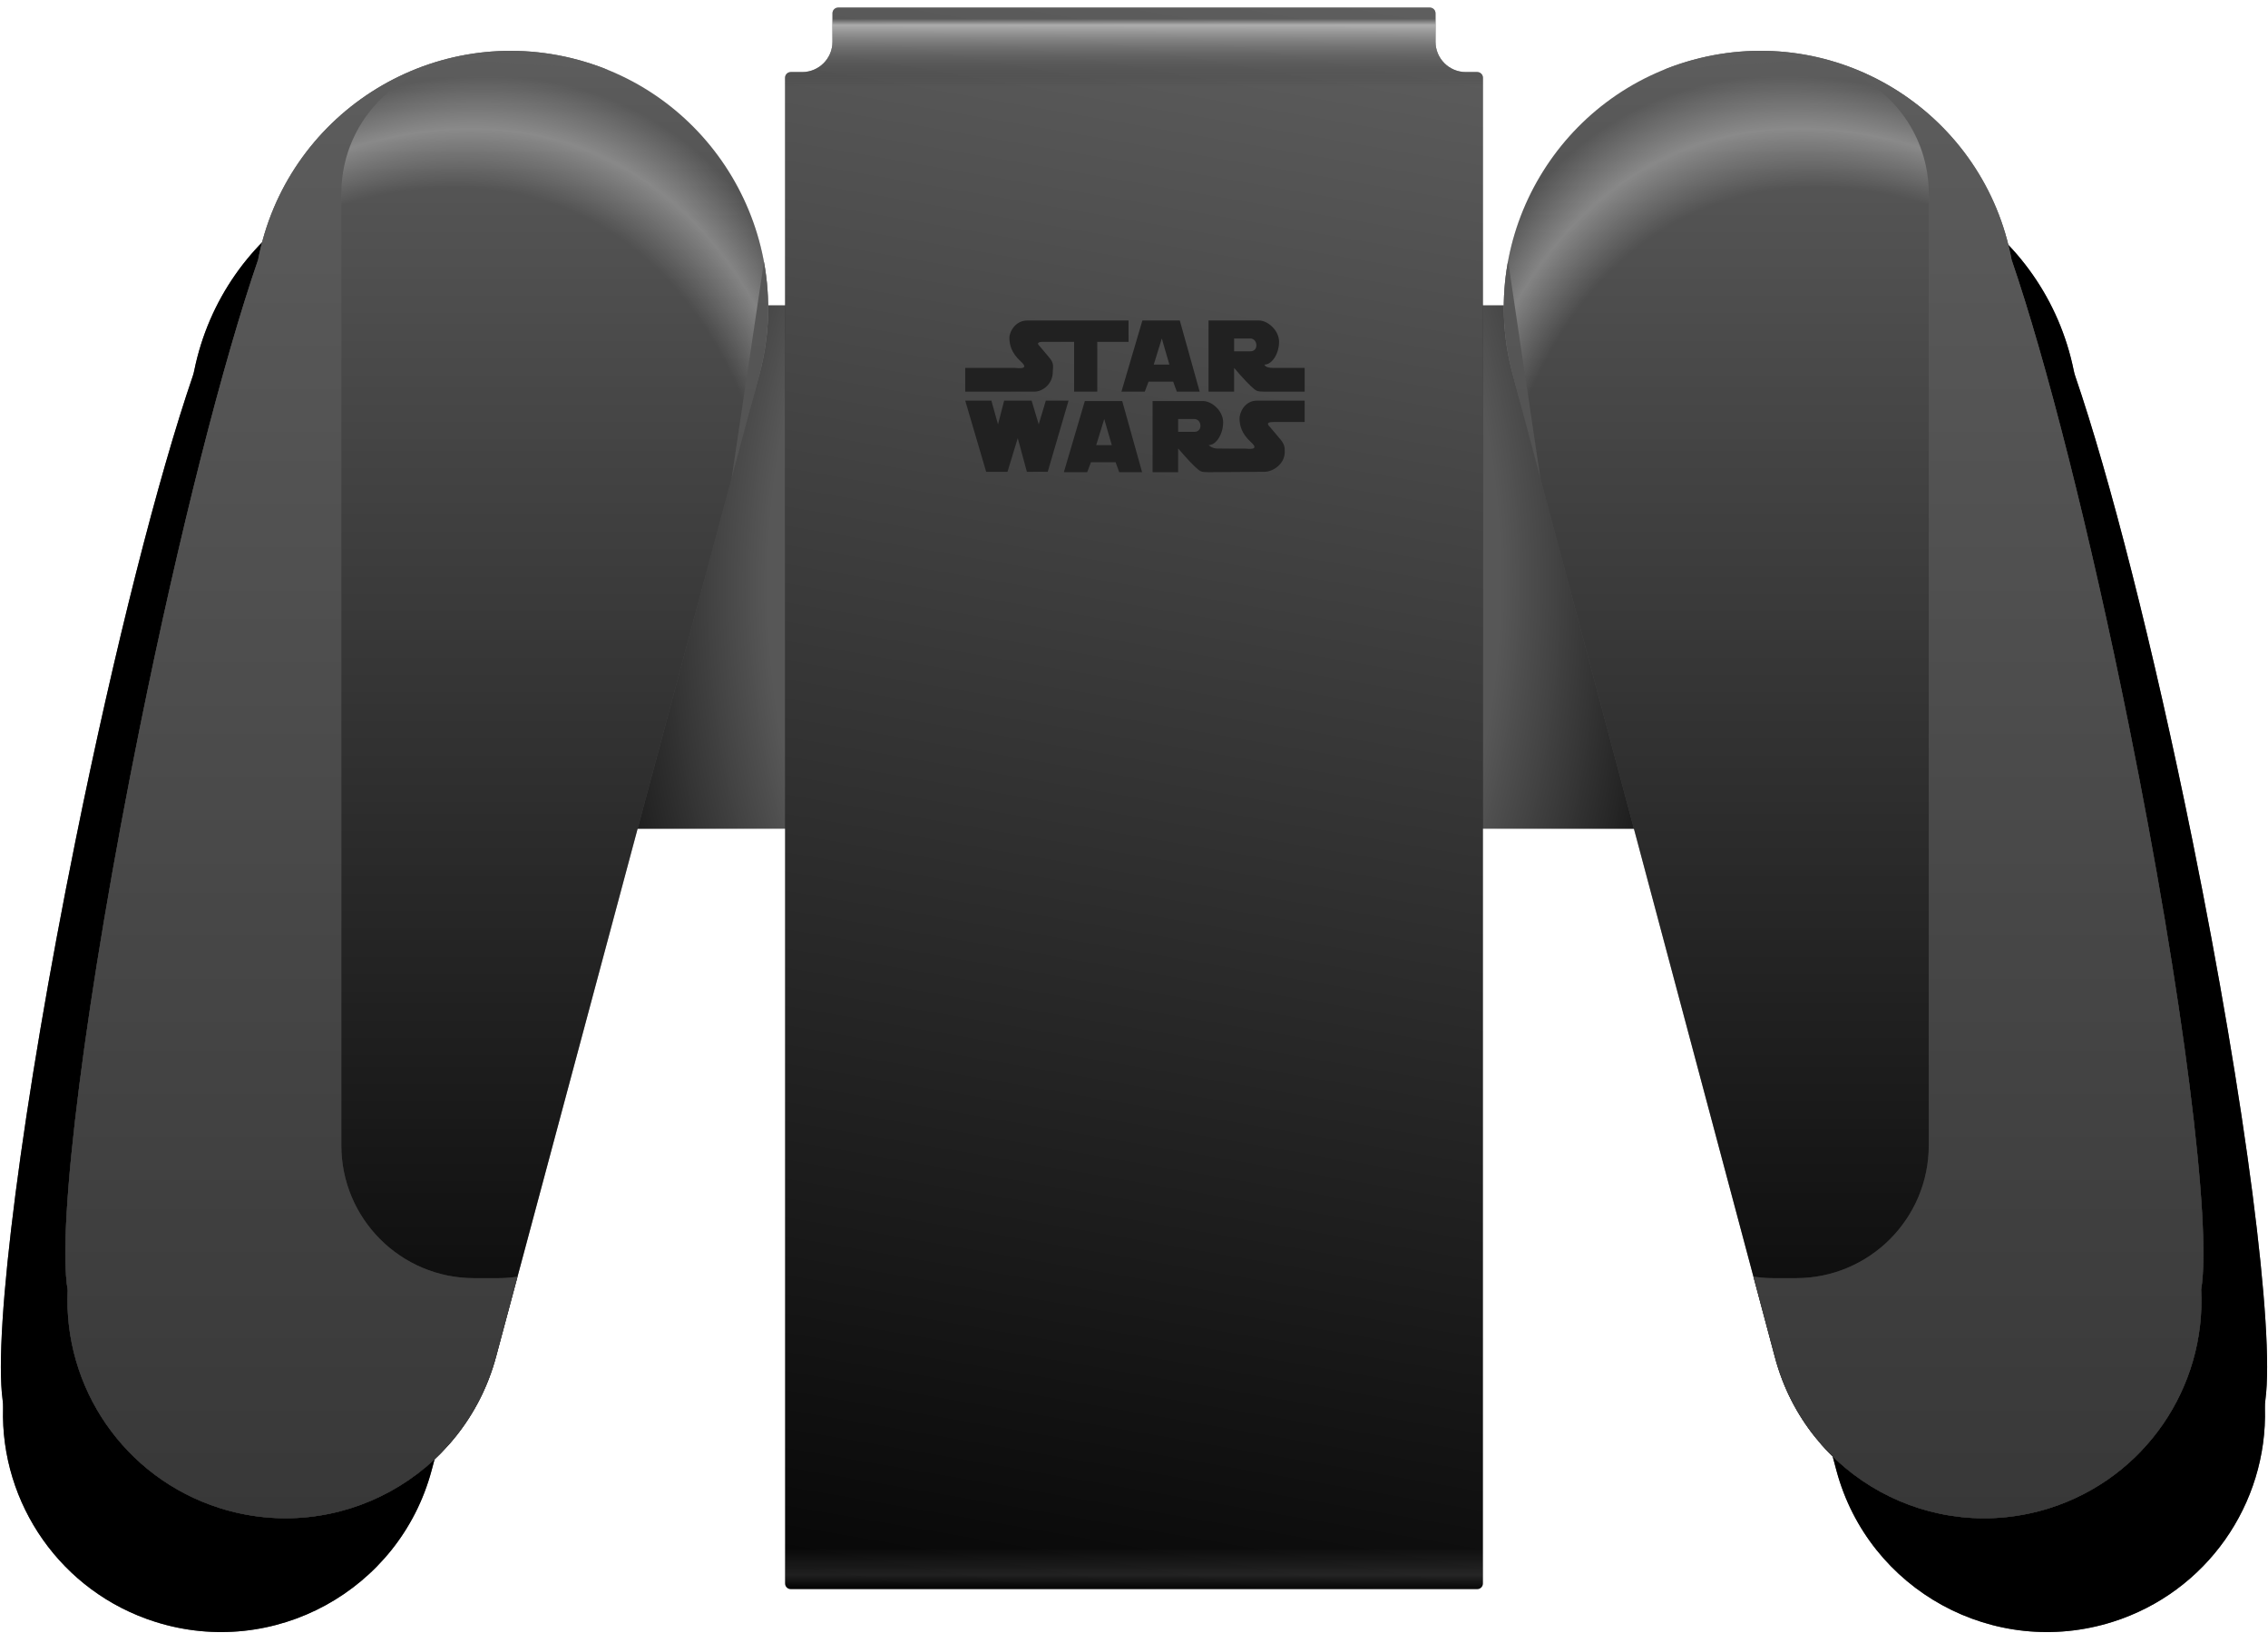 <?xml version="1.0" encoding="UTF-8"?> <svg xmlns="http://www.w3.org/2000/svg" width="1196" height="861" viewBox="0 0 1196 861" fill="none"> <g filter="url(#filter0_ii_82_926)"> <path fill-rule="evenodd" clip-rule="evenodd" d="M350.253 150.34C354.254 156.71 361.036 161 368.558 161L598 161H827.443C834.965 161 841.747 156.71 845.748 150.34C863.886 121.459 892.874 99.323 928.723 90.648C1003.61 72.528 1078.37 120.313 1093.6 195.553C1093.79 196.487 1094.03 197.397 1094.34 198.298C1112.44 251.138 1135.42 340.69 1156.16 443.157C1184.41 582.787 1199.52 701.938 1194.63 738.138C1194.43 739.593 1194.35 741.011 1194.39 742.478C1195.81 792.983 1163.72 839.516 1114.19 855.214C1051.73 875.014 985.377 838.685 968.407 775.396L881.646 451.82C879.302 443.078 871.379 437 862.328 437L598 437L598 437L333.673 437C324.622 437 316.7 443.078 314.356 451.82L227.595 775.396C210.625 838.685 144.272 875.014 81.81 855.214C32.287 839.516 0.194 792.983 1.615 742.478C1.656 741.01 1.568 739.593 1.371 738.138C-3.515 701.938 11.59 582.787 39.848 443.157C60.584 340.69 83.559 251.139 101.662 198.299C101.971 197.397 102.209 196.487 102.399 195.553C117.63 120.313 192.396 72.528 267.279 90.648C303.128 99.323 332.115 121.459 350.253 150.34Z" fill="#575757"></path> <path fill-rule="evenodd" clip-rule="evenodd" d="M350.253 150.34C354.254 156.71 361.036 161 368.558 161L598 161H827.443C834.965 161 841.747 156.71 845.748 150.34C863.886 121.459 892.874 99.323 928.723 90.648C1003.61 72.528 1078.37 120.313 1093.6 195.553C1093.79 196.487 1094.03 197.397 1094.34 198.298C1112.44 251.138 1135.42 340.69 1156.16 443.157C1184.41 582.787 1199.52 701.938 1194.63 738.138C1194.43 739.593 1194.35 741.011 1194.39 742.478C1195.81 792.983 1163.72 839.516 1114.19 855.214C1051.73 875.014 985.377 838.685 968.407 775.396L881.646 451.82C879.302 443.078 871.379 437 862.328 437L598 437L598 437L333.673 437C324.622 437 316.7 443.078 314.356 451.82L227.595 775.396C210.625 838.685 144.272 875.014 81.81 855.214C32.287 839.516 0.194 792.983 1.615 742.478C1.656 741.01 1.568 739.593 1.371 738.138C-3.515 701.938 11.59 582.787 39.848 443.157C60.584 340.69 83.559 251.139 101.662 198.299C101.971 197.397 102.209 196.487 102.399 195.553C117.63 120.313 192.396 72.528 267.279 90.648C303.128 99.323 332.115 121.459 350.253 150.34Z" fill="url(#paint0_radial_82_926)"></path> </g> <g filter="url(#filter1_ii_82_926)"> <path fill-rule="evenodd" clip-rule="evenodd" d="M1.699 740.266C-4.131 706.833 11.008 585.66 39.847 443.157C60.76 339.823 83.948 249.624 102.12 196.965C116.696 120.912 191.929 72.415 267.279 90.648C341.377 108.578 386.161 184.022 366.417 257.657L227.594 775.396C210.625 838.685 144.271 875.014 81.81 855.214C31.565 839.287 -0.739 791.619 1.699 740.266Z" fill="#5D5D5D"></path> <path fill-rule="evenodd" clip-rule="evenodd" d="M1.699 740.266C-4.131 706.833 11.008 585.66 39.847 443.157C60.76 339.823 83.948 249.624 102.12 196.965C116.696 120.912 191.929 72.415 267.279 90.648C341.377 108.578 386.161 184.022 366.417 257.657L227.594 775.396C210.625 838.685 144.271 875.014 81.81 855.214C31.565 839.287 -0.739 791.619 1.699 740.266Z" fill="url(#paint1_linear_82_926)"></path> <path fill-rule="evenodd" clip-rule="evenodd" d="M1.699 740.266C-4.131 706.833 11.008 585.66 39.847 443.157C60.76 339.823 83.948 249.624 102.12 196.965C116.696 120.912 191.929 72.415 267.279 90.648C341.377 108.578 386.161 184.022 366.417 257.657L227.594 775.396C210.625 838.685 144.271 875.014 81.81 855.214C31.565 839.287 -0.739 791.619 1.699 740.266Z" fill="url(#paint2_radial_82_926)" fill-opacity="0.3"></path> </g> <g filter="url(#filter2_ii_82_926)"> <path fill-rule="evenodd" clip-rule="evenodd" d="M1194.75 740.029C1200.44 706.263 1185.38 585.325 1156.74 443.157C1135.93 339.828 1112.86 249.632 1094.78 196.972C1080.62 120.891 1005.61 72.363 930.423 90.646C856.677 108.578 812.039 183.762 831.605 257.087L970.032 775.869C986.849 838.893 1052.84 875.008 1115.01 855.206C1165.2 839.218 1197.42 791.395 1194.75 740.029Z" fill="#5D5D5D"></path> <path fill-rule="evenodd" clip-rule="evenodd" d="M1194.75 740.029C1200.44 706.263 1185.38 585.325 1156.74 443.157C1135.93 339.828 1112.86 249.632 1094.78 196.972C1080.62 120.891 1005.61 72.363 930.423 90.646C856.677 108.578 812.039 183.762 831.605 257.087L970.032 775.869C986.849 838.893 1052.84 875.008 1115.01 855.206C1165.2 839.218 1197.42 791.395 1194.75 740.029Z" fill="url(#paint3_linear_82_926)"></path> <path fill-rule="evenodd" clip-rule="evenodd" d="M1194.75 740.029C1200.44 706.263 1185.38 585.325 1156.74 443.157C1135.93 339.828 1112.86 249.632 1094.78 196.972C1080.62 120.891 1005.61 72.363 930.423 90.646C856.677 108.578 812.039 183.762 831.605 257.087L970.032 775.869C986.849 838.893 1052.84 875.008 1115.01 855.206C1165.2 839.218 1197.42 791.395 1194.75 740.029Z" fill="url(#paint4_radial_82_926)" fill-opacity="0.3"></path> </g> <g filter="url(#filter3_ii_82_926)"> <path fill-rule="evenodd" clip-rule="evenodd" d="M39.847 443.157C11.008 585.66 -4.131 706.833 1.699 740.266C-0.739 791.619 31.565 839.287 81.81 855.214C144.271 875.014 210.625 838.685 227.594 775.396L238.902 733.223C235.49 733.735 232.002 734 228.46 734H216C177.34 734 146 702.66 146 664V162.043C146 121.469 180.386 89.394 220.862 92.212L286.372 96.773C280.257 94.302 273.884 92.246 267.279 90.648C191.929 72.415 116.696 120.912 102.12 196.965C83.948 249.624 60.76 339.823 39.847 443.157ZM368.864 198.09L351.836 312.036L366.417 257.657C371.813 237.533 372.389 217.273 368.864 198.09Z" fill="#5D5D5D"></path> <path fill-rule="evenodd" clip-rule="evenodd" d="M39.847 443.157C11.008 585.66 -4.131 706.833 1.699 740.266C-0.739 791.619 31.565 839.287 81.81 855.214C144.271 875.014 210.625 838.685 227.594 775.396L238.902 733.223C235.49 733.735 232.002 734 228.46 734H216C177.34 734 146 702.66 146 664V162.043C146 121.469 180.386 89.394 220.862 92.212L286.372 96.773C280.257 94.302 273.884 92.246 267.279 90.648C191.929 72.415 116.696 120.912 102.12 196.965C83.948 249.624 60.76 339.823 39.847 443.157ZM368.864 198.09L351.836 312.036L366.417 257.657C371.813 237.533 372.389 217.273 368.864 198.09Z" fill="url(#paint5_linear_82_926)" fill-opacity="0.4"></path> </g> <g filter="url(#filter4_ii_82_926)"> <path fill-rule="evenodd" clip-rule="evenodd" d="M442 0H588H608H754C755.657 0 757 1.343 757 3V18C757 26.837 764.163 34 773 34H779C780.657 34 782 35.343 782 37V831C782 832.657 780.657 834 779 834H608H588H417C415.343 834 414 832.657 414 831V37C414 35.343 415.343 34 417 34H423C431.837 34 439 26.837 439 18V3C439 1.343 440.343 0 442 0Z" fill="black"></path> <path fill-rule="evenodd" clip-rule="evenodd" d="M442 0H588H608H754C755.657 0 757 1.343 757 3V18C757 26.837 764.163 34 773 34H779C780.657 34 782 35.343 782 37V831C782 832.657 780.657 834 779 834H608H588H417C415.343 834 414 832.657 414 831V37C414 35.343 415.343 34 417 34H423C431.837 34 439 26.837 439 18V3C439 1.343 440.343 0 442 0Z" fill="url(#paint6_linear_82_926)" fill-opacity="0.4"></path> <path fill-rule="evenodd" clip-rule="evenodd" d="M442 0H588H608H754C755.657 0 757 1.343 757 3V18C757 26.837 764.163 34 773 34H779C780.657 34 782 35.343 782 37V831C782 832.657 780.657 834 779 834H608H588H417C415.343 834 414 832.657 414 831V37C414 35.343 415.343 34 417 34H423C431.837 34 439 26.837 439 18V3C439 1.343 440.343 0 442 0Z" fill="url(#paint7_linear_82_926)" fill-opacity="0.1" style="mix-blend-mode:lighten"></path> <path fill-rule="evenodd" clip-rule="evenodd" d="M442 0H588H608H754C755.657 0 757 1.343 757 3V18C757 26.837 764.163 34 773 34H779C780.657 34 782 35.343 782 37V831C782 832.657 780.657 834 779 834H608H588H417C415.343 834 414 832.657 414 831V37C414 35.343 415.343 34 417 34H423C431.837 34 439 26.837 439 18V3C439 1.343 440.343 0 442 0Z" fill="url(#paint8_linear_82_926)" fill-opacity="0.5"></path> </g> <g filter="url(#filter5_d_82_926)"> <path fill-rule="evenodd" clip-rule="evenodd" d="M509 193.008V205.515H545.51C549.753 205.515 555.175 201.583 555.175 195.078C555.175 192.462 556.174 190.756 553.105 187.295L548.435 181.75C545.759 179.249 548.755 179.249 551.002 179.249H566.417V205.515H578.642V179.249H595.118V168H541.765C535.274 168 532.1 174.246 532.278 177.498C532.458 180.75 533.055 184.841 538.449 189.756C543.37 194.238 536.013 193.008 535.274 193.008H509ZM622.15 168H602.428L591.373 205.516H603.677L605.673 200.263H618.653L620.58 205.516H632.632L622.15 168ZM608.419 191.257L612.663 177.498L616.658 191.257H608.419ZM671.577 193.008C666.834 193.008 666.834 191.257 666.834 191.257C670.898 191.257 674.501 185.324 674.501 179.249C674.501 173.174 668.581 168 663.837 168H637.304V205.516H650.786V193.009C650.786 193.009 656.526 199.763 659.522 202.515C662.518 205.266 662.767 205.516 666.833 205.516H687.996V193.009C687.998 193.008 676.32 193.008 671.577 193.008ZM659.344 184.253H650.788V177.498H659.344C663.267 177.498 663.946 184.253 659.344 184.253ZM509 210.268H522.793L526.287 222.778L529.533 210.268H544.012L547.756 222.778L551.502 210.268H563.484L552.499 247.793H541.516L536.703 230.031L531.28 247.793H520.047L509 210.268ZM591.79 210.485H572.069L561.014 248H573.317L575.314 242.748H588.295L590.222 248H602.275L591.79 210.485ZM578.061 233.741L582.304 219.981L586.298 233.741H578.061ZM671.826 221.527C669.581 221.527 667.133 221.79 669.81 224.29L674.481 229.836C677.548 233.297 677.499 234.739 677.499 237.357C677.499 243.861 671.078 247.793 666.834 247.793L637.337 247.992C633.273 247.992 633.024 247.743 630.027 244.991C627.033 242.24 621.291 235.485 621.291 235.485V247.992H607.811V210.477H634.343C639.086 210.477 645.008 215.652 645.008 221.726C645.008 227.801 641.405 233.734 637.339 233.734C637.339 233.734 639.126 235.535 642.122 235.535C645.118 235.535 656.653 235.547 656.653 235.547C657.391 235.547 664.746 236.777 659.827 232.295C654.433 227.38 653.836 223.291 653.656 220.039C653.477 216.787 656.283 210.269 662.771 210.269H688V221.528L671.826 221.527ZM629.848 226.728H621.29V219.973H629.848C633.772 219.973 634.45 226.728 629.848 226.728Z" fill="#212121"></path> </g> <g filter="url(#filter6_ii_82_926)"> <path fill-rule="evenodd" clip-rule="evenodd" d="M1156.74 443.157C1185.38 585.325 1200.44 706.263 1194.75 740.029C1197.42 791.395 1165.2 839.218 1115.01 855.206C1052.84 875.008 986.849 838.893 970.032 775.869L958.641 733.178C962.148 733.72 965.735 734 969.38 734H981.105C1019.76 734 1051.11 702.66 1051.11 664V162.068C1051.11 121.485 1016.7 89.407 976.22 92.239L911.396 96.774C917.49 94.303 923.84 92.247 930.423 90.646C1005.61 72.363 1080.62 120.891 1094.78 196.972C1112.86 249.632 1135.93 339.828 1156.74 443.157ZM829.255 197.641L846.268 312.039L831.605 257.087C826.247 237.006 825.703 216.786 829.255 197.641Z" fill="#5D5D5D"></path> <path fill-rule="evenodd" clip-rule="evenodd" d="M1156.74 443.157C1185.38 585.325 1200.44 706.263 1194.75 740.029C1197.42 791.395 1165.2 839.218 1115.01 855.206C1052.84 875.008 986.849 838.893 970.032 775.869L958.641 733.178C962.148 733.72 965.735 734 969.38 734H981.105C1019.76 734 1051.11 702.66 1051.11 664V162.068C1051.11 121.485 1016.7 89.407 976.22 92.239L911.396 96.774C917.49 94.303 923.84 92.247 930.423 90.646C1005.61 72.363 1080.62 120.891 1094.78 196.972C1112.86 249.632 1135.93 339.828 1156.74 443.157ZM829.255 197.641L846.268 312.039L831.605 257.087C826.247 237.006 825.703 216.786 829.255 197.641Z" fill="url(#paint9_linear_82_926)" fill-opacity="0.4"></path> </g> <defs> <filter id="filter0_ii_82_926" x="0.463" y="81.805" width="1195.08" height="783.82" filterUnits="userSpaceOnUse" color-interpolation-filters="sRGB"> <feFlood flood-opacity="0" result="BackgroundImageFix"></feFlood> <feBlend mode="normal" in="SourceGraphic" in2="BackgroundImageFix" result="shape"></feBlend> <feColorMatrix in="SourceAlpha" type="matrix" values="0 0 0 0 0 0 0 0 0 0 0 0 0 0 0 0 0 0 127 0" result="hardAlpha"></feColorMatrix> <feOffset dy="5"></feOffset> <feGaussianBlur stdDeviation="5"></feGaussianBlur> <feComposite in2="hardAlpha" operator="arithmetic" k2="-1" k3="1"></feComposite> <feColorMatrix type="matrix" values="0 0 0 0 0 0 0 0 0 0 0 0 0 0 0 0 0 0 0.7 0"></feColorMatrix> <feBlend mode="normal" in2="shape" result="effect1_innerShadow_82_926"></feBlend> <feColorMatrix in="SourceAlpha" type="matrix" values="0 0 0 0 0 0 0 0 0 0 0 0 0 0 0 0 0 0 127 0" result="hardAlpha"></feColorMatrix> <feOffset dy="-5"></feOffset> <feGaussianBlur stdDeviation="5"></feGaussianBlur> <feComposite in2="hardAlpha" operator="arithmetic" k2="-1" k3="1"></feComposite> <feColorMatrix type="matrix" values="0 0 0 0 0 0 0 0 0 0 0 0 0 0 0 0 0 0 1 0"></feColorMatrix> <feBlend mode="normal" in2="effect1_innerShadow_82_926" result="effect2_innerShadow_82_926"></feBlend> </filter> <filter id="filter1_ii_82_926" x="-5.537" y="36.805" width="416.619" height="823.82" filterUnits="userSpaceOnUse" color-interpolation-filters="sRGB"> <feFlood flood-opacity="0" result="BackgroundImageFix"></feFlood> <feBlend mode="normal" in="SourceGraphic" in2="BackgroundImageFix" result="shape"></feBlend> <feColorMatrix in="SourceAlpha" type="matrix" values="0 0 0 0 0 0 0 0 0 0 0 0 0 0 0 0 0 0 127 0" result="hardAlpha"></feColorMatrix> <feOffset dx="40" dy="-50"></feOffset> <feGaussianBlur stdDeviation="25"></feGaussianBlur> <feComposite in2="hardAlpha" operator="arithmetic" k2="-1" k3="1"></feComposite> <feColorMatrix type="matrix" values="0 0 0 0 0 0 0 0 0 0 0 0 0 0 0 0 0 0 1 0"></feColorMatrix> <feBlend mode="normal" in2="shape" result="effect1_innerShadow_82_926"></feBlend> <feColorMatrix in="SourceAlpha" type="matrix" values="0 0 0 0 0 0 0 0 0 0 0 0 0 0 0 0 0 0 127 0" result="hardAlpha"></feColorMatrix> <feOffset dx="-6" dy="-10"></feOffset> <feGaussianBlur stdDeviation="20"></feGaussianBlur> <feComposite in2="hardAlpha" operator="arithmetic" k2="-1" k3="1"></feComposite> <feColorMatrix type="matrix" values="0 0 0 0 0 0 0 0 0 0 0 0 0 0 0 0 0 0 1 0"></feColorMatrix> <feBlend mode="normal" in2="effect1_innerShadow_82_926" result="effect2_innerShadow_82_926"></feBlend> </filter> <filter id="filter2_ii_82_926" x="787" y="36.787" width="414.937" height="823.852" filterUnits="userSpaceOnUse" color-interpolation-filters="sRGB"> <feFlood flood-opacity="0" result="BackgroundImageFix"></feFlood> <feBlend mode="normal" in="SourceGraphic" in2="BackgroundImageFix" result="shape"></feBlend> <feColorMatrix in="SourceAlpha" type="matrix" values="0 0 0 0 0 0 0 0 0 0 0 0 0 0 0 0 0 0 127 0" result="hardAlpha"></feColorMatrix> <feOffset dx="-40" dy="-50"></feOffset> <feGaussianBlur stdDeviation="25"></feGaussianBlur> <feComposite in2="hardAlpha" operator="arithmetic" k2="-1" k3="1"></feComposite> <feColorMatrix type="matrix" values="0 0 0 0 0 0 0 0 0 0 0 0 0 0 0 0 0 0 1 0"></feColorMatrix> <feBlend mode="normal" in2="shape" result="effect1_innerShadow_82_926"></feBlend> <feColorMatrix in="SourceAlpha" type="matrix" values="0 0 0 0 0 0 0 0 0 0 0 0 0 0 0 0 0 0 127 0" result="hardAlpha"></feColorMatrix> <feOffset dx="6" dy="-10"></feOffset> <feGaussianBlur stdDeviation="20"></feGaussianBlur> <feComposite in2="hardAlpha" operator="arithmetic" k2="-1" k3="1"></feComposite> <feColorMatrix type="matrix" values="0 0 0 0 0 0 0 0 0 0 0 0 0 0 0 0 0 0 1 0"></feColorMatrix> <feBlend mode="normal" in2="effect1_innerShadow_82_926" result="effect2_innerShadow_82_926"></feBlend> </filter> <filter id="filter3_ii_82_926" x="-5.537" y="36.805" width="416.619" height="823.82" filterUnits="userSpaceOnUse" color-interpolation-filters="sRGB"> <feFlood flood-opacity="0" result="BackgroundImageFix"></feFlood> <feBlend mode="normal" in="SourceGraphic" in2="BackgroundImageFix" result="shape"></feBlend> <feColorMatrix in="SourceAlpha" type="matrix" values="0 0 0 0 0 0 0 0 0 0 0 0 0 0 0 0 0 0 127 0" result="hardAlpha"></feColorMatrix> <feOffset dx="40" dy="-50"></feOffset> <feGaussianBlur stdDeviation="25"></feGaussianBlur> <feComposite in2="hardAlpha" operator="arithmetic" k2="-1" k3="1"></feComposite> <feColorMatrix type="matrix" values="0 0 0 0 0 0 0 0 0 0 0 0 0 0 0 0 0 0 1 0"></feColorMatrix> <feBlend mode="normal" in2="shape" result="effect1_innerShadow_82_926"></feBlend> <feColorMatrix in="SourceAlpha" type="matrix" values="0 0 0 0 0 0 0 0 0 0 0 0 0 0 0 0 0 0 127 0" result="hardAlpha"></feColorMatrix> <feOffset dx="-6" dy="-10"></feOffset> <feGaussianBlur stdDeviation="20"></feGaussianBlur> <feComposite in2="hardAlpha" operator="arithmetic" k2="-1" k3="1"></feComposite> <feColorMatrix type="matrix" values="0 0 0 0 0 0 0 0 0 0 0 0 0 0 0 0 0 0 1 0"></feColorMatrix> <feBlend mode="normal" in2="effect1_innerShadow_82_926" result="effect2_innerShadow_82_926"></feBlend> </filter> <filter id="filter4_ii_82_926" x="413" y="0" width="370" height="835" filterUnits="userSpaceOnUse" color-interpolation-filters="sRGB"> <feFlood flood-opacity="0" result="BackgroundImageFix"></feFlood> <feBlend mode="normal" in="SourceGraphic" in2="BackgroundImageFix" result="shape"></feBlend> <feColorMatrix in="SourceAlpha" type="matrix" values="0 0 0 0 0 0 0 0 0 0 0 0 0 0 0 0 0 0 127 0" result="hardAlpha"></feColorMatrix> <feOffset dx="2"></feOffset> <feGaussianBlur stdDeviation="0.5"></feGaussianBlur> <feComposite in2="hardAlpha" operator="arithmetic" k2="-1" k3="1"></feComposite> <feColorMatrix type="matrix" values="0 0 0 0 0 0 0 0 0 0 0 0 0 0 0 0 0 0 1 0"></feColorMatrix> <feBlend mode="normal" in2="shape" result="effect1_innerShadow_82_926"></feBlend> <feColorMatrix in="SourceAlpha" type="matrix" values="0 0 0 0 0 0 0 0 0 0 0 0 0 0 0 0 0 0 127 0" result="hardAlpha"></feColorMatrix> <feOffset dx="-2" dy="4"></feOffset> <feGaussianBlur stdDeviation="0.5"></feGaussianBlur> <feComposite in2="hardAlpha" operator="arithmetic" k2="-1" k3="1"></feComposite> <feColorMatrix type="matrix" values="0 0 0 0 0 0 0 0 0 0 0 0 0 0 0 0 0 0 1 0"></feColorMatrix> <feBlend mode="normal" in2="effect1_innerShadow_82_926" result="effect2_innerShadow_82_926"></feBlend> </filter> <filter id="filter5_d_82_926" x="508" y="168" width="181" height="82" filterUnits="userSpaceOnUse" color-interpolation-filters="sRGB"> <feFlood flood-opacity="0" result="BackgroundImageFix"></feFlood> <feColorMatrix in="SourceAlpha" type="matrix" values="0 0 0 0 0 0 0 0 0 0 0 0 0 0 0 0 0 0 127 0" result="hardAlpha"></feColorMatrix> <feOffset dy="1"></feOffset> <feGaussianBlur stdDeviation="0.5"></feGaussianBlur> <feComposite in2="hardAlpha" operator="out"></feComposite> <feColorMatrix type="matrix" values="0 0 0 0 1 0 0 0 0 1 0 0 0 0 1 0 0 0 0.2 0"></feColorMatrix> <feBlend mode="normal" in2="BackgroundImageFix" result="effect1_dropShadow_82_926"></feBlend> <feBlend mode="normal" in="SourceGraphic" in2="effect1_dropShadow_82_926" result="shape"></feBlend> </filter> <filter id="filter6_ii_82_926" x="787" y="36.787" width="414.937" height="823.852" filterUnits="userSpaceOnUse" color-interpolation-filters="sRGB"> <feFlood flood-opacity="0" result="BackgroundImageFix"></feFlood> <feBlend mode="normal" in="SourceGraphic" in2="BackgroundImageFix" result="shape"></feBlend> <feColorMatrix in="SourceAlpha" type="matrix" values="0 0 0 0 0 0 0 0 0 0 0 0 0 0 0 0 0 0 127 0" result="hardAlpha"></feColorMatrix> <feOffset dx="-40" dy="-50"></feOffset> <feGaussianBlur stdDeviation="25"></feGaussianBlur> <feComposite in2="hardAlpha" operator="arithmetic" k2="-1" k3="1"></feComposite> <feColorMatrix type="matrix" values="0 0 0 0 0 0 0 0 0 0 0 0 0 0 0 0 0 0 1 0"></feColorMatrix> <feBlend mode="normal" in2="shape" result="effect1_innerShadow_82_926"></feBlend> <feColorMatrix in="SourceAlpha" type="matrix" values="0 0 0 0 0 0 0 0 0 0 0 0 0 0 0 0 0 0 127 0" result="hardAlpha"></feColorMatrix> <feOffset dx="6" dy="-10"></feOffset> <feGaussianBlur stdDeviation="20"></feGaussianBlur> <feComposite in2="hardAlpha" operator="arithmetic" k2="-1" k3="1"></feComposite> <feColorMatrix type="matrix" values="0 0 0 0 0 0 0 0 0 0 0 0 0 0 0 0 0 0 1 0"></feColorMatrix> <feBlend mode="normal" in2="effect1_innerShadow_82_926" result="effect2_innerShadow_82_926"></feBlend> </filter> <radialGradient id="paint0_radial_82_926" cx="0" cy="0" r="1" gradientUnits="userSpaceOnUse" gradientTransform="translate(598 307) rotate(-179.46) scale(318.514 491.909)"> <stop offset="0.603" stop-opacity="0"></stop> <stop offset="1"></stop> </radialGradient> <linearGradient id="paint1_linear_82_926" x1="185.773" y1="86.805" x2="185.773" y2="860.625" gradientUnits="userSpaceOnUse"> <stop stop-opacity="0"></stop> <stop offset="1"></stop> </linearGradient> <radialGradient id="paint2_radial_82_926" cx="0" cy="0" r="1" gradientUnits="userSpaceOnUse" gradientTransform="translate(78.5 598.5) rotate(-65.889) scale(527.525 295.417)"> <stop offset="0.882" stop-color="white" stop-opacity="0"></stop> <stop offset="0.944" stop-color="white"></stop> <stop offset="1" stop-color="white" stop-opacity="0"></stop> </radialGradient> <linearGradient id="paint3_linear_82_926" x1="1011.47" y1="86.787" x2="1011.47" y2="860.639" gradientUnits="userSpaceOnUse"> <stop stop-opacity="0"></stop> <stop offset="1"></stop> </linearGradient> <radialGradient id="paint4_radial_82_926" cx="0" cy="0" r="1" gradientUnits="userSpaceOnUse" gradientTransform="translate(1118.25 598.503) rotate(-114.013) scale(527.144 294.3)"> <stop offset="0.882" stop-color="white" stop-opacity="0"></stop> <stop offset="0.944" stop-color="white"></stop> <stop offset="1" stop-color="white" stop-opacity="0"></stop> </radialGradient> <linearGradient id="paint5_linear_82_926" x1="185.772" y1="86.805" x2="185.772" y2="860.625" gradientUnits="userSpaceOnUse"> <stop stop-opacity="0"></stop> <stop offset="1"></stop> </linearGradient> <linearGradient id="paint6_linear_82_926" x1="229" y1="-169.5" x2="55" y2="834" gradientUnits="userSpaceOnUse"> <stop stop-color="white"></stop> <stop offset="1" stop-color="white" stop-opacity="0"></stop> </linearGradient> <linearGradient id="paint7_linear_82_926" x1="55" y1="0" x2="55" y2="834" gradientUnits="userSpaceOnUse"> <stop offset="0.974" stop-color="white" stop-opacity="0"></stop> <stop offset="0.991" stop-color="white"></stop> <stop offset="0.998" stop-color="white" stop-opacity="0"></stop> </linearGradient> <linearGradient id="paint8_linear_82_926" x1="55" y1="2" x2="55" y2="100" gradientUnits="userSpaceOnUse"> <stop offset="0.04" stop-color="white" stop-opacity="0"></stop> <stop offset="0.074" stop-color="white"></stop> <stop offset="0.405" stop-opacity="0"></stop> </linearGradient> <linearGradient id="paint9_linear_82_926" x1="1011.47" y1="86.787" x2="1011.47" y2="860.639" gradientUnits="userSpaceOnUse"> <stop stop-opacity="0"></stop> <stop offset="1"></stop> </linearGradient> </defs> </svg> 
